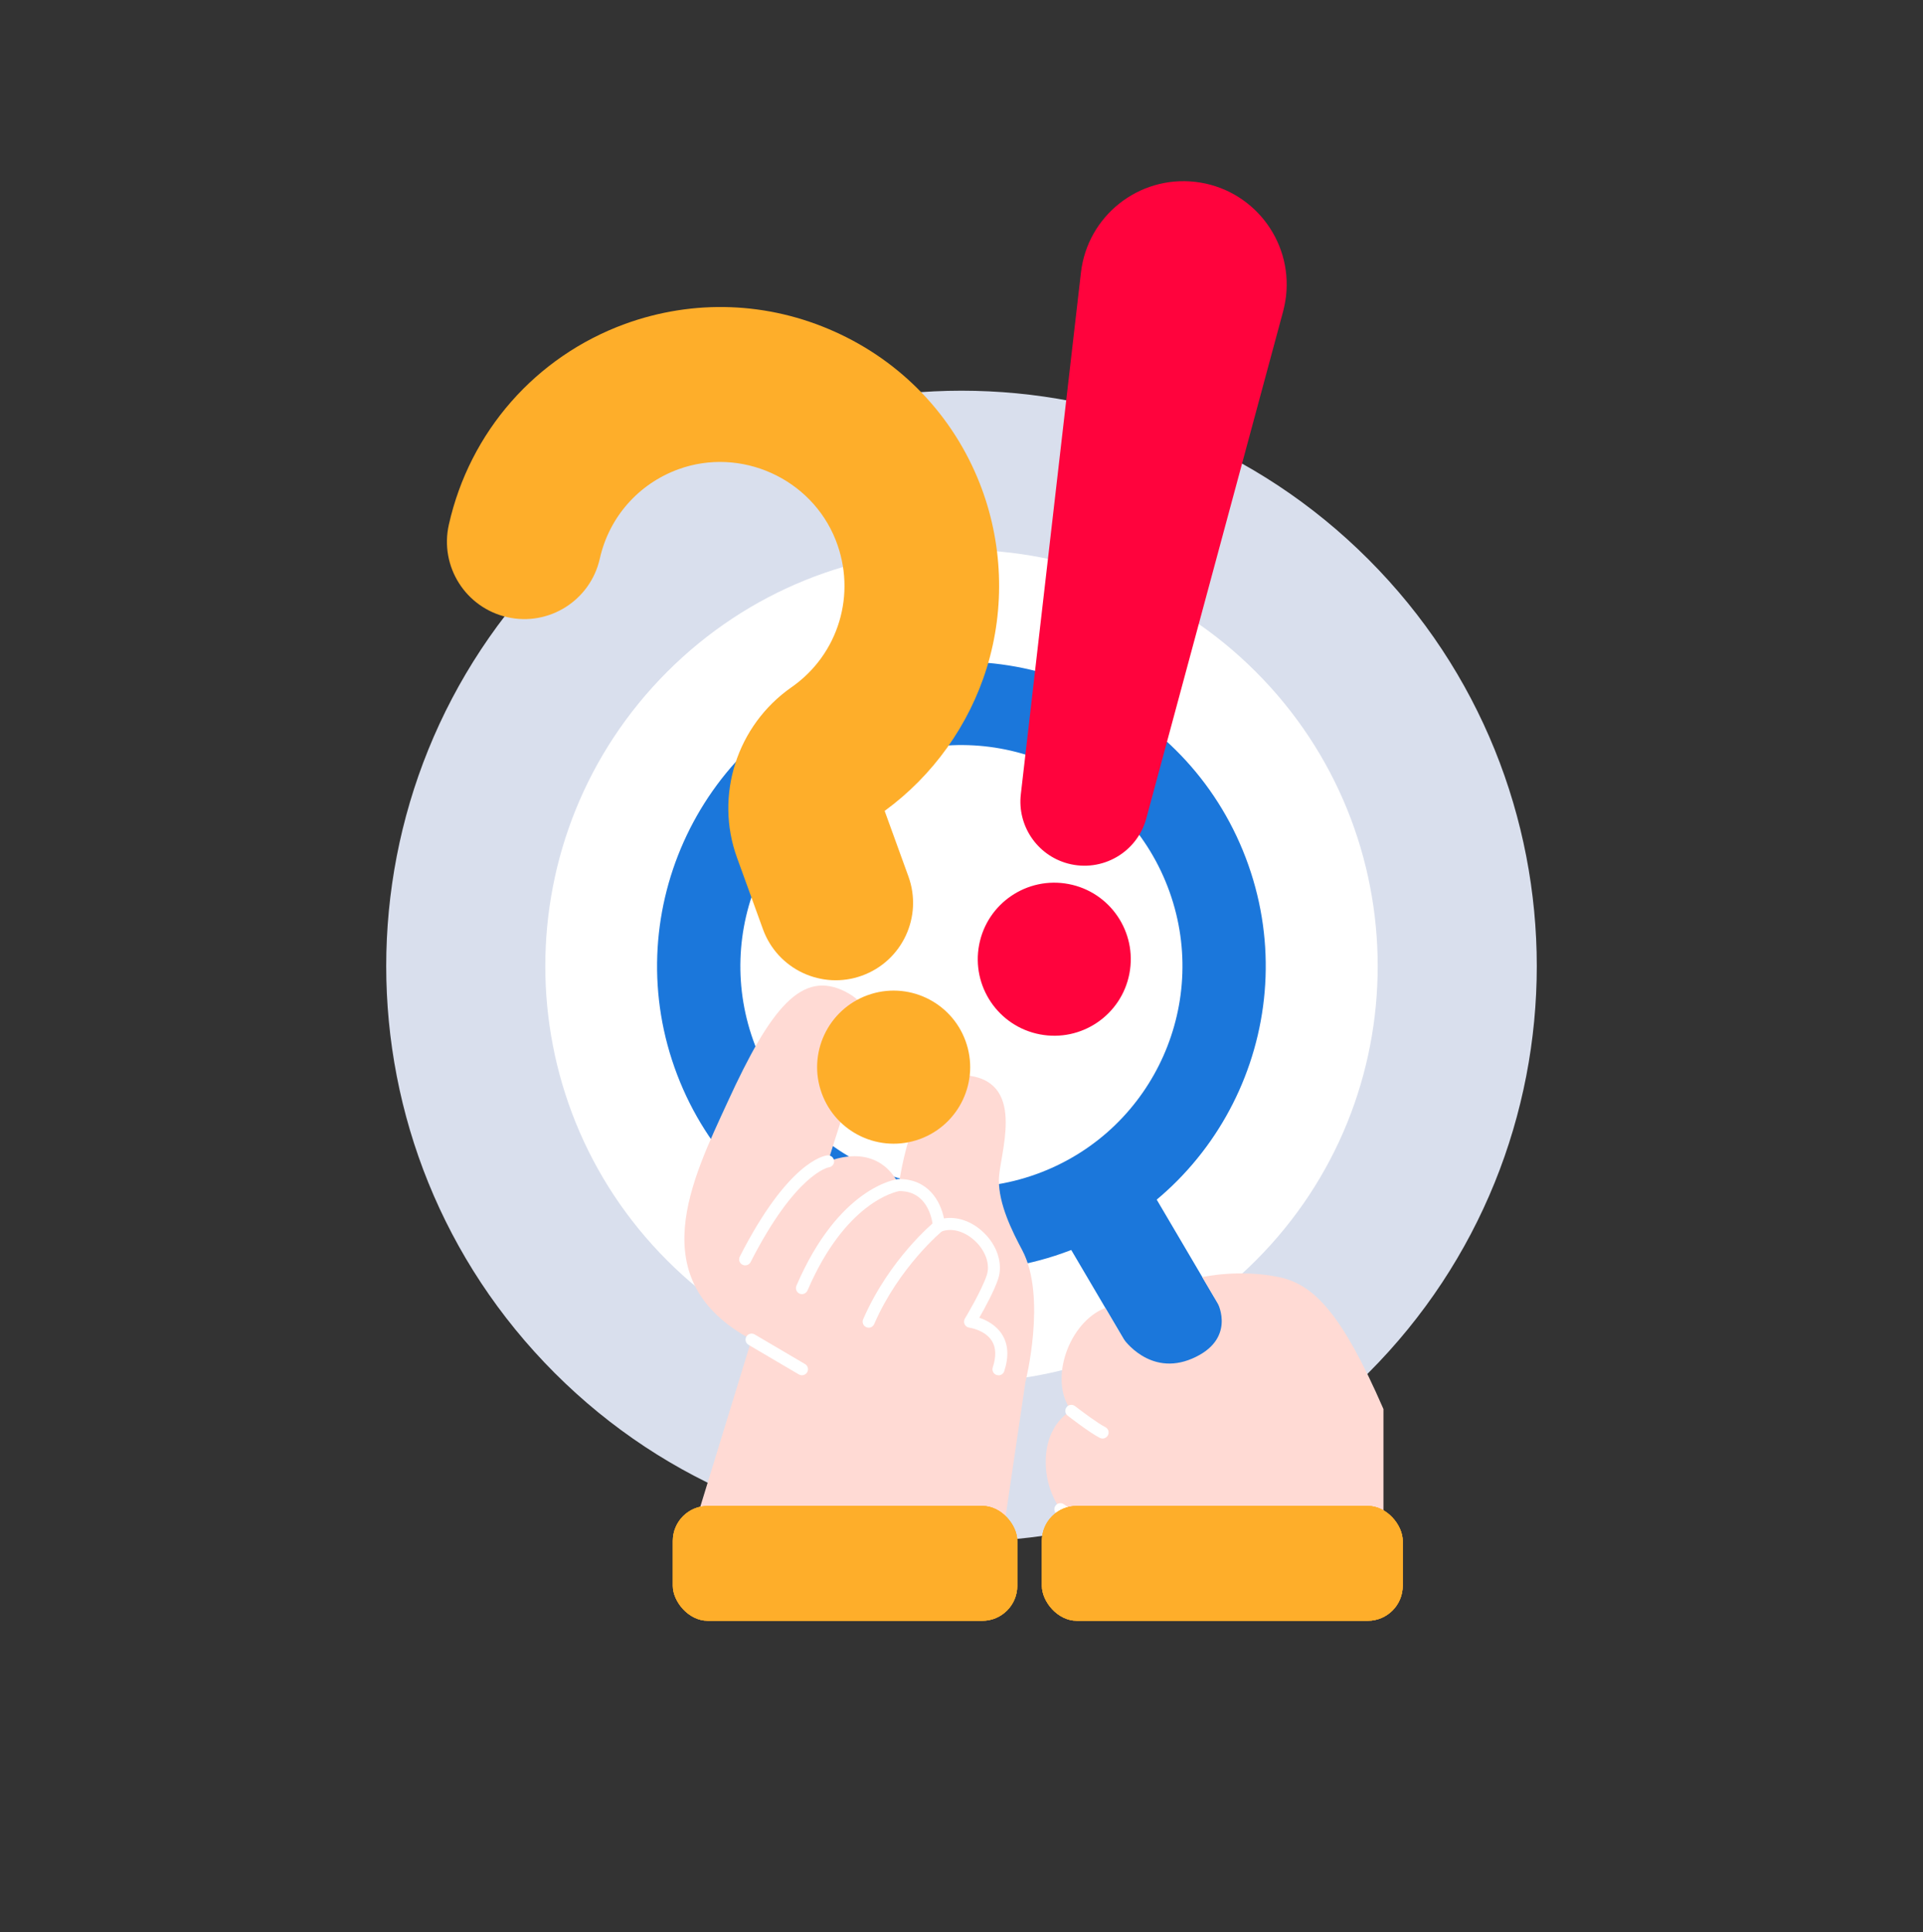 <svg width="220" height="221" viewBox="0 0 220 221" fill="none" xmlns="http://www.w3.org/2000/svg">
<rect x="0" y="0" width="220" height="221" fill="#333333" stroke="none"/>
<path d="M156.538 157.038C182.241 131.336 182.241 89.664 156.538 63.962C130.836 38.259 89.164 38.259 63.462 63.962C37.759 89.664 37.759 131.336 63.462 157.038C89.164 182.741 130.836 182.741 156.538 157.038Z" fill="#D9DFED"/>
<path d="M143.669 144.169C162.264 125.574 162.264 95.426 143.669 76.831C125.074 58.236 94.926 58.236 76.331 76.831C57.736 95.426 57.736 125.574 76.331 144.169C94.926 162.764 125.074 162.764 143.669 144.169Z" fill="white"/>
<path d="M147.026 173.341C144.322 174.931 140.849 174.032 139.259 171.328L105.157 113.418C103.567 110.714 104.465 107.241 107.17 105.651C109.866 104.061 113.346 104.96 114.937 107.664L149.039 165.574C150.629 168.278 149.73 171.751 147.026 173.349V173.341Z" fill="#1B77DB"/>
<path d="M122.396 143.026C140.358 136.174 149.365 116.058 142.513 98.096C135.661 80.134 115.546 71.127 97.584 77.979C79.622 84.831 70.615 104.947 77.467 122.909C84.319 140.871 104.434 149.877 122.396 143.026Z" fill="#1B77DB"/>
<path d="M119.084 134.094C132.113 129.072 138.604 114.439 133.582 101.41C128.559 88.381 113.926 81.89 100.897 86.912C87.868 91.935 81.378 106.568 86.4 119.597C91.422 132.626 106.055 139.116 119.084 134.094Z" fill="white"/>
<path d="M158.273 176.299V161.157C153.518 150.232 150.314 146.898 146.327 146.068C141.71 145.108 137.546 146.068 137.546 146.068L139.336 149.111C139.336 149.111 141.441 153.221 136.386 155.387C131.508 157.477 128.527 153.121 128.527 153.121L126.453 149.595C122.358 151.154 119.892 157.776 122.565 161.356C122.565 161.356 119.615 162.732 119.638 167.287C119.654 170.529 121.313 172.603 121.313 172.603C121.313 172.603 120.068 173.733 120.115 176.299H158.273Z" fill="#FFDAD4"/>
<path d="M85.982 153.213L78.898 176.299H114.622L117.311 158.076C117.311 158.076 119.784 148.32 116.949 142.988C115.797 140.821 114.253 137.741 114.276 134.937C114.299 132.133 117.449 123.997 110.949 123.037C104.45 122.076 102.837 135.528 102.837 135.528C102.837 135.528 100.947 130.558 94.74 132.832C94.74 132.832 96.015 128.683 97.229 125.126C98.85 120.386 101.423 115.831 96.745 113.434C91.751 110.875 88.202 115.208 83.247 126.025C79.19 134.868 73.329 146.414 85.989 153.221L85.982 153.213Z" fill="#FFDAD4"/>
<path d="M85.252 144.725C85.144 144.725 85.037 144.702 84.937 144.648C84.599 144.479 84.46 144.064 84.637 143.718C90.153 132.909 94.217 132.187 94.663 132.141C95.039 132.102 95.377 132.379 95.423 132.755C95.462 133.132 95.193 133.462 94.824 133.508C94.724 133.524 91.006 134.276 85.874 144.348C85.751 144.586 85.513 144.725 85.259 144.725H85.252Z" fill="white"/>
<path d="M99.38 151.846C99.287 151.846 99.195 151.831 99.103 151.792C98.757 151.639 98.596 151.232 98.75 150.886C101.761 143.979 106.77 139.854 106.978 139.685C107.269 139.447 107.707 139.493 107.945 139.785C108.184 140.077 108.138 140.515 107.846 140.753C107.8 140.791 102.875 144.855 100.01 151.439C99.894 151.7 99.641 151.854 99.38 151.854V151.846Z" fill="white"/>
<path d="M114.23 157.292C114.161 157.292 114.084 157.285 114.015 157.262C113.654 157.147 113.454 156.755 113.577 156.394C113.984 155.149 113.953 154.127 113.477 153.367C112.686 152.099 110.903 151.846 110.888 151.846C110.657 151.815 110.458 151.669 110.358 151.462C110.258 151.254 110.266 151.008 110.389 150.809C110.412 150.778 112.309 147.613 112.893 145.838C113.292 144.624 112.77 143.095 111.572 141.951C110.634 141.06 109.121 140.307 107.661 140.867C107.454 140.944 107.223 140.921 107.039 140.806C106.855 140.691 106.739 140.491 106.724 140.268C106.716 140.107 106.417 136.204 102.883 136.227C102.445 136.304 96.722 137.503 92.381 147.597C92.227 147.943 91.828 148.104 91.474 147.958C91.129 147.805 90.967 147.405 91.113 147.052C95.953 135.797 102.468 134.891 102.745 134.852C106.217 134.791 107.607 137.433 107.992 139.354C109.513 139.108 111.18 139.677 112.517 140.952C114.099 142.458 114.76 144.547 114.199 146.261C113.753 147.62 112.663 149.618 112.033 150.716C112.839 150.985 113.953 151.538 114.637 152.622C115.351 153.751 115.436 155.164 114.89 156.824C114.798 157.116 114.529 157.3 114.237 157.3L114.23 157.292Z" fill="white"/>
<path d="M91.743 157.293C91.628 157.293 91.505 157.263 91.397 157.201L85.636 153.813C85.305 153.621 85.198 153.199 85.39 152.868C85.582 152.538 86.004 152.43 86.335 152.622L92.097 156.01C92.427 156.202 92.534 156.625 92.343 156.955C92.212 157.17 91.981 157.293 91.751 157.293H91.743Z" fill="white"/>
<path d="M126.145 164.53C126.045 164.53 125.938 164.507 125.838 164.461C124.685 163.885 122.242 161.987 122.143 161.91C121.843 161.68 121.789 161.242 122.02 160.943C122.25 160.643 122.688 160.589 122.988 160.82C123.664 161.342 125.6 162.802 126.452 163.224C126.79 163.393 126.929 163.808 126.76 164.146C126.637 164.384 126.399 164.53 126.145 164.53Z" fill="white"/>
<path d="M125.077 175.669C124.978 175.669 124.87 175.646 124.77 175.6C123.641 175.032 121.036 173.249 120.921 173.18C120.606 172.965 120.529 172.535 120.745 172.22C120.96 171.905 121.39 171.828 121.705 172.043C121.728 172.058 124.34 173.848 125.392 174.371C125.73 174.54 125.869 174.955 125.7 175.293C125.577 175.531 125.339 175.677 125.085 175.677L125.077 175.669Z" fill="white"/>
<path d="M98.627 111.582C94.033 113.249 88.955 110.876 87.287 106.281L84.322 98.107C81.733 90.986 84.299 82.965 90.552 78.602C95.953 74.837 98.035 67.915 95.608 61.77C92.819 54.709 84.752 51.076 77.608 53.672C73.029 55.347 69.679 59.165 68.619 63.898C67.544 68.668 62.811 71.665 58.041 70.589C53.27 69.513 50.274 64.781 51.349 60.01C53.738 49.37 61.275 40.789 71.508 37.047C79.382 34.19 87.871 34.512 95.485 37.931C103.129 41.357 109.021 47.519 112.079 55.27C114.737 62.008 115.021 69.513 112.885 76.404C110.857 82.95 106.724 88.727 101.208 92.745L103.928 100.243C105.595 104.837 103.221 109.915 98.627 111.582Z" fill="#FEAE2A"/>
<path d="M110.465 119.065C112.117 123.613 109.766 128.63 105.226 130.281C100.678 131.933 95.661 129.582 94.01 125.042C92.358 120.494 94.709 115.477 99.249 113.826C103.797 112.174 108.814 114.525 110.465 119.065Z" fill="#FEAE2A"/>
<path d="M129.21 111.351C128.304 116.099 123.718 119.21 118.97 118.304C114.222 117.397 111.111 112.811 112.017 108.063C112.924 103.315 117.51 100.204 122.258 101.111C127.006 102.017 130.117 106.604 129.21 111.351Z" fill="#FF033D"/>
<path d="M116.788 90.84L123.664 31.179C124.409 24.702 130.271 20.054 136.747 20.8C143.223 21.545 147.871 27.407 147.126 33.883C147.057 34.451 146.934 35.074 146.796 35.611L131.146 93.591C130.094 97.501 126.068 99.813 122.158 98.761C118.609 97.801 116.373 94.39 116.788 90.848V90.84Z" fill="#FF033D"/>
<rect x="76.973" y="172.238" width="39.408" height="13.136" rx="4" fill="#FEAE2A"/>
<rect x="76.973" y="172.238" width="39.408" height="13.136" rx="4" fill="#FEAE2A"/>
<rect x="76.973" y="172.238" width="39.408" height="13.136" rx="4" fill="#FEAE2A"/>
<rect x="119.195" y="172.238" width="41.284" height="13.136" rx="4" fill="#FEAE2A"/>
<rect x="119.195" y="172.238" width="41.284" height="13.136" rx="4" fill="#FEAE2A"/>
<rect x="119.195" y="172.238" width="41.284" height="13.136" rx="4" fill="#FEAE2A"/>
</svg>
